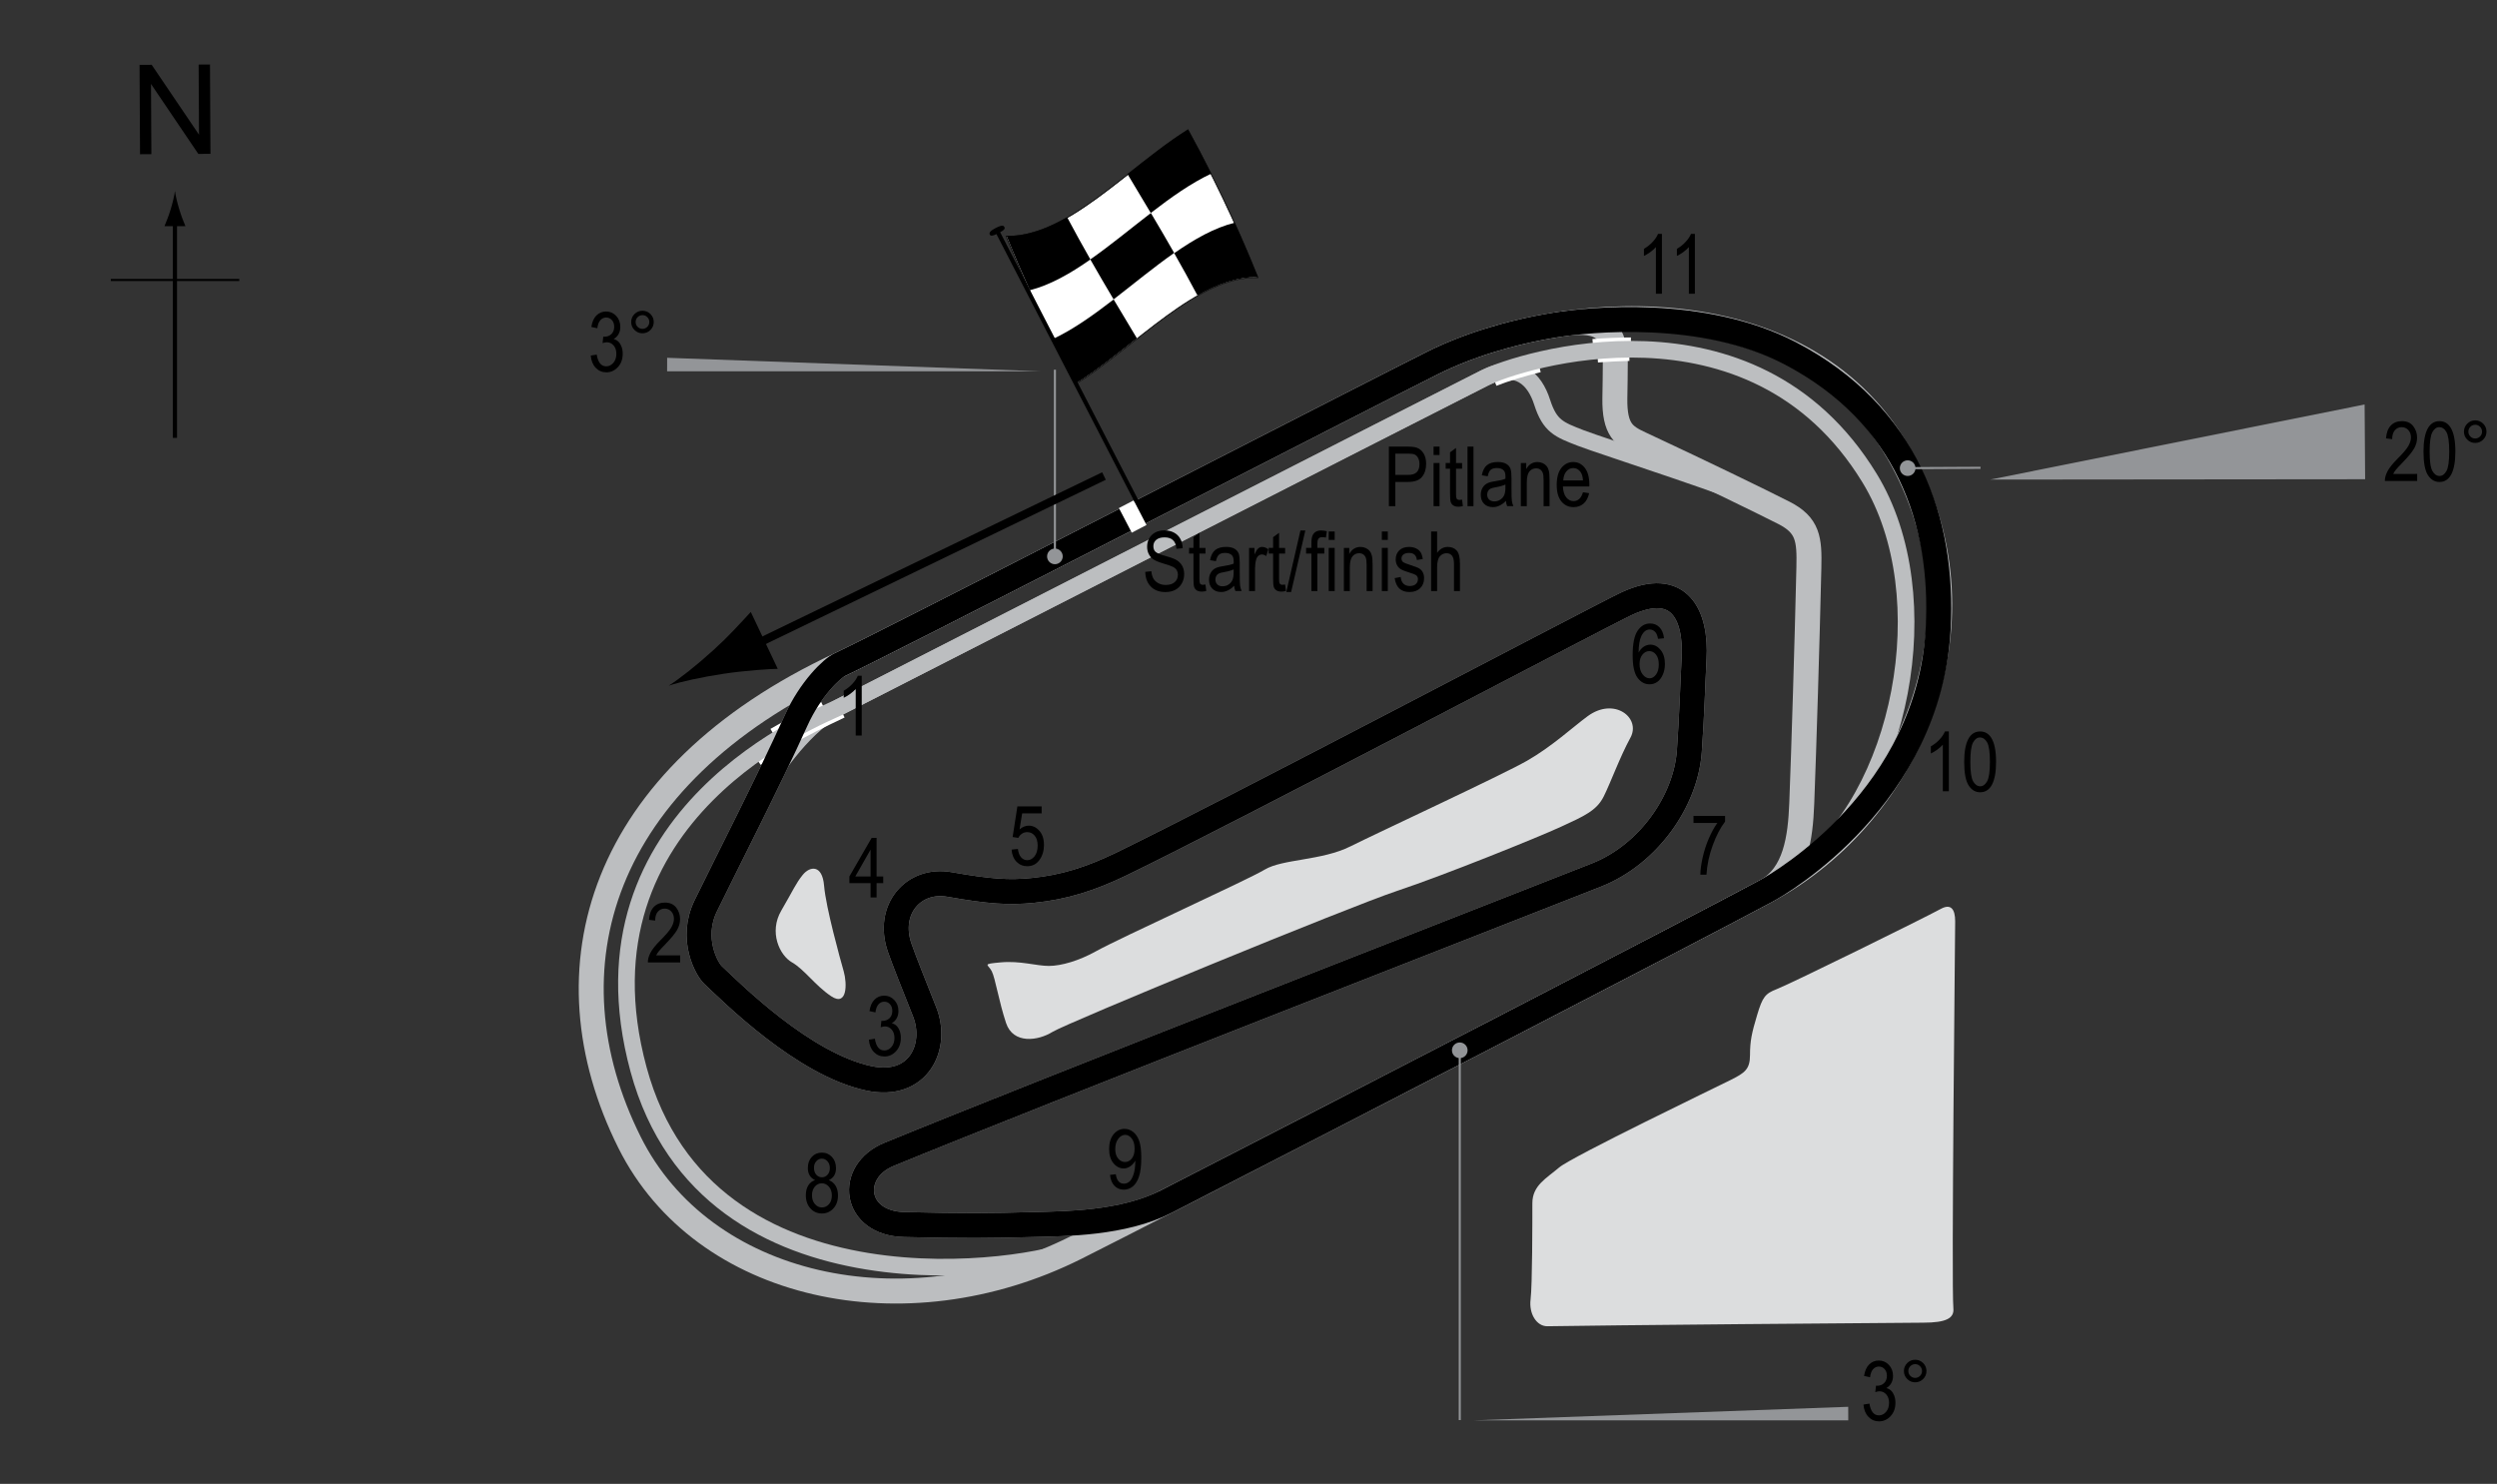<?xml version="1.0" encoding="utf-8"?>
<!-- Generator: Adobe Illustrator 14.0.0, SVG Export Plug-In . SVG Version: 6.00 Build 43363)  -->
<!DOCTYPE svg PUBLIC "-//W3C//DTD SVG 1.1//EN" "http://www.w3.org/Graphics/SVG/1.1/DTD/svg11.dtd">
<svg version="1.1" xmlns="http://www.w3.org/2000/svg" xmlns:xlink="http://www.w3.org/1999/xlink" x="0px" y="0px" width="300px"
	 height="178.305px" viewBox="0 0 300 178.305" enable-background="new 0 0 300 178.305" xml:space="preserve">
<rect x="0" y="0" width="300" height="178.305" fill="#333333" stroke="none"/>
<g id="Water">
	<path fill="#DCDDDE" d="M185.924,159.364c5.359-0.107,42.333-0.428,45.12-0.428c2.786,0,3.751-0.536,3.643-1.715
		c-0.252-2.783,0.215-45.012,0.215-46.513s-0.536-2.144-1.715-1.5c-2.145,1.17-18.07,9.011-19.72,9.646
		c-1.394,0.536-1.715,0.964-2.357,3.108c-0.644,2.144-0.858,3.108-0.858,4.823c0,1.714-0.642,2.144-2.357,3.001
		c-1.714,0.857-19.076,9.217-20.576,10.503c-1.501,1.286-3.215,2.144-3.215,4.287c0,2.144,0,9.86-0.215,11.575
		S184.622,159.391,185.924,159.364z"/>
	<path fill="#DCDDDE" d="M131.588,114.352c3.102-1.723,18.22-8.574,20.363-9.86c2.144-1.286,6.859-1.071,10.288-2.787
		c3.431-1.714,18.22-8.573,21.22-10.288c3.002-1.715,5.561-4.091,7.289-5.358c3.215-2.358,6.43,0.214,5.144,2.572
		c-1.285,2.357-2.357,5.358-3.214,7.073c-0.858,1.715-2.358,2.358-5.146,3.645c-2.786,1.286-13.932,5.787-19.719,7.716
		c-5.788,1.929-39.654,15.862-41.369,16.934c-1.714,1.071-4.715,1.5-5.573-1.072c-0.857-2.573-1.286-5.358-1.714-6.216
		c-0.429-0.857-1.286-0.857,1.071-1.071c2.358-0.214,4.287,0.428,5.788,0.428C127.516,116.067,129.659,115.424,131.588,114.352z"/>
	<path fill="#DCDDDE" d="M99.008,106.421c0.22,2.642,1.929,8.788,2.357,10.289s0.429,4.287-1.5,3.001
		c-1.929-1.287-3.215-3.215-4.715-4.072c-1.5-0.857-2.787-3.645-1.286-6.216c1.5-2.572,1.714-3.215,2.572-4.287
		C97.293,104.064,98.793,103.849,99.008,106.421z"/>
</g>
<g id="RC_Pitlane">
	<path fill="none" stroke="#BCBEC0" stroke-width="2" d="M91.506,95.276c1.715-3.286,5.48-8.332,9.288-10.289
		c6.466-3.322,67.983-34.724,77.593-39.583c3.937-1.989,5.994,0.125,6.894,2.93c0.929,2.894,2.037,3.287,4.609,4.287
		c2.572,1,19.612,6.43,22.773,8.145"/>
</g>
<g id="Road_Course">
	<path fill="none" stroke="#BCBEC0" stroke-width="3" d="M195.392,72.556c-2.874,1.341-48.299,25.292-60.731,31.293
		c-3.625,1.75-6.828,2.77-10.575,3.145c-2.857,0.286-5.144,0.143-10.002-0.715c-4.335-0.765-7.574,3.001-6.001,7.573
		c0.482,1.404,1.857,4.859,3,7.717c1.663,4.156-0.714,9.288-6.716,8.002c-7.831-1.678-16.387-10.237-18.719-12.432
		c-0.692-0.651-2.802-4.296-0.857-8.288c2.715-5.573,7.43-14.718,10.86-22.292c1.712-3.782,4.298-6.255,5.287-6.716
		c0.717-0.334,2.147-1.041,4.126-2.033c14.584-7.313,58.958-30.152,67.037-34.191c4.021-2.012,9.173-3.664,14.777-4.569
		c3.93-0.635,7.192-0.736,7.192,4.408c0,1.715-0.032,2.787-0.054,4.394c-0.054,3.805,1.096,4.554,3.054,5.466
		c7.02,3.269,14.416,6.859,17.255,8.306c2.908,1.482,3.082,3.163,3.001,6.591c-0.214,9.11-0.589,21.488-0.857,28.348
		c-0.158,4.048-0.724,8.59-4.287,10.502c-9.402,5.045-51.15,26.606-72.044,37.312c-5.202,2.666-12.194,2.664-16.051,2.77
		c-5.144,0.144-8.289,0.167-15.432,0c-6.145-0.142-6.816-6.393-1.858-8.43c18.434-7.574,74.163-29.293,85.023-33.581
		c6.196-2.446,10.717-8.859,11.146-14.861c0.317-4.439,0.414-8.292,0.571-11.146C203.822,73.985,201.823,69.554,195.392,72.556z"/>
</g>
<g id="Oval_Pitlane">
	<path fill="none" stroke="#FFFFFF" d="M92.819,88.015c1.554-0.911,4.314-2.385,6.055-3.215"/>
	<path fill="none" stroke="#FFFFFF" d="M91.104,91.498c2.625-1.876,4.93-3.269,10.154-5.734"/>
	<path fill="none" stroke="#FFFFFF" d="M179.601,45.896c1.232-0.509,3.51-1.206,5.386-1.662"/>
	<path fill="none" stroke="#FFFFFF" d="M191.363,41.235c1.286-0.108,3.511-0.188,4.582-0.188"/>
	<path fill="none" stroke="#FFFFFF" d="M191.954,43.056c1.606-0.107,2.437-0.161,3.804-0.188"/>
	<path fill="none" stroke="#BCBEC0" stroke-width="2" d="M129.016,150.041c-4.77,2.304-44.048,8.896-52.3-21.542
		c-8.382-30.917,22.174-42.533,24.078-43.511c6.466-3.322,67.983-34.724,77.593-39.583c3.937-1.989,32.079-11.11,46.227,12.039
		c8.712,14.257,3.751,38.583-8.574,47.156"/>
</g>
<g id="Oval">
	<path fill="none" stroke="#BCBEC0" stroke-width="3" d="M100.937,79.843c6-2.799,61.987-31.637,71.163-36.224
		c14.574-7.288,43.993-9.861,55.942,10.717c11.576,19.934,1.715,43.297-15.861,52.729c-11.743,6.302-73.948,38.368-82.951,42.869
		c-20.577,10.289-44.798,4.93-53.586-12.646C65.21,116.418,72,93.347,100.937,79.843z"/>
</g>
<g id="Modified_Road_Course">
	<path fill="none" stroke="#000000" stroke-width="3" d="M195.392,72.556c-2.874,1.341-48.299,25.292-60.731,31.293
		c-3.625,1.75-6.828,2.77-10.575,3.145c-2.857,0.286-5.144,0.143-10.002-0.715c-4.335-0.765-7.574,3.001-6.001,7.573
		c0.482,1.404,1.857,4.859,3,7.717c1.663,4.156-0.714,9.288-6.716,8.002c-7.831-1.678-16.387-10.237-18.719-12.432
		c-0.692-0.651-2.802-4.296-0.857-8.288c2.715-5.573,7.43-14.718,10.86-22.292c1.712-3.782,4.298-6.255,5.287-6.716
		c0.717-0.334,2.147-1.041,4.126-2.033c14.584-7.313,58.958-30.152,67.037-34.191c4.021-2.012,9.173-3.664,14.777-4.569
		c3.93-0.635,17.728-2.088,28.232,3.414c14,7.333,18.446,20.179,17.75,33.083c-1.083,20.083-18.721,30.467-20.679,31.518
		c-9.402,5.045-51.15,26.606-72.044,37.312c-5.202,2.666-12.194,2.664-16.051,2.77c-5.144,0.144-8.289,0.167-15.432,0
		c-6.145-0.142-6.816-6.393-1.858-8.43c18.434-7.574,74.163-29.293,85.023-33.581c6.196-2.446,10.717-8.859,11.146-14.861
		c0.317-4.439,0.414-8.292,0.571-11.146C203.822,73.985,201.823,69.554,195.392,72.556z"/>
</g>
<g id="Startline">
	<line fill="none" stroke="#FFFFFF" stroke-width="2" x1="135.318" y1="60.588" x2="136.86" y2="63.546"/>
</g>
<g id="Current_Banking">
	<g>
		<g>
			<line fill="none" stroke="#939598" stroke-width="0.25" x1="175.382" y1="170.638" x2="175.382" y2="126.205"/>
			<circle fill="#939598" cx="175.383" cy="126.205" r="0.94"/>
		</g>
	</g>
	<polygon fill="#939598" points="177.057,170.671 222.057,170.671 222.052,169.044 	"/>
	<g>
		<path d="M223.884,168.777l0.718-0.117c0.15,0.94,0.53,1.411,1.14,1.411c0.33,0,0.615-0.14,0.856-0.418
			c0.241-0.279,0.362-0.641,0.362-1.084c0-0.417-0.11-0.753-0.332-1.007c-0.222-0.255-0.493-0.382-0.815-0.382
			c-0.137,0-0.306,0.032-0.508,0.098l0.083-0.771l0.112,0.01c0.356,0,0.646-0.108,0.868-0.326c0.222-0.218,0.333-0.509,0.333-0.872
			c0-0.335-0.093-0.604-0.279-0.807c-0.186-0.203-0.412-0.305-0.68-0.305c-0.277,0-0.512,0.106-0.703,0.32
			c-0.19,0.213-0.313,0.536-0.364,0.969l-0.718-0.156c0.091-0.612,0.296-1.074,0.615-1.387s0.705-0.469,1.157-0.469
			c0.476,0,0.879,0.176,1.211,0.527c0.332,0.351,0.498,0.793,0.498,1.327c0,0.325-0.07,0.613-0.211,0.863
			c-0.141,0.251-0.338,0.447-0.59,0.591c0.233,0.064,0.426,0.172,0.578,0.322c0.152,0.149,0.275,0.35,0.37,0.6
			c0.094,0.251,0.141,0.53,0.141,0.84c0,0.656-0.193,1.194-0.581,1.612s-0.852,0.627-1.392,0.627c-0.501,0-0.926-0.183-1.274-0.547
			S223.933,169.392,223.884,168.777z"/>
		<path d="M228.743,164.744c0-0.374,0.133-0.693,0.398-0.957c0.265-0.264,0.583-0.396,0.954-0.396c0.378,0,0.698,0.132,0.962,0.396
			s0.396,0.583,0.396,0.957s-0.133,0.694-0.397,0.959c-0.266,0.266-0.586,0.398-0.96,0.398c-0.371,0-0.689-0.132-0.954-0.396
			C228.875,165.442,228.743,165.122,228.743,164.744z M229.275,164.744c0,0.228,0.081,0.422,0.241,0.584
			c0.162,0.16,0.356,0.241,0.584,0.241c0.225,0,0.418-0.081,0.578-0.241c0.162-0.162,0.242-0.356,0.242-0.584
			s-0.08-0.422-0.242-0.584c-0.16-0.16-0.354-0.241-0.578-0.241c-0.228,0-0.422,0.081-0.584,0.241
			C229.356,164.322,229.275,164.516,229.275,164.744z"/>
	</g>
	<g>
		<g>
			<line fill="none" stroke="#939598" stroke-width="0.25" x1="237.948" y1="56.211" x2="229.194" y2="56.254"/>
			<circle fill="#939598" cx="229.194" cy="56.254" r="0.94"/>
		</g>
	</g>
	<polygon fill="#939598" points="239.116,57.628 284.157,57.586 284.094,48.604 	"/>
	<g>
		<path d="M290.409,56.949v0.845h-3.883c-0.01-0.342,0.094-0.725,0.311-1.148c0.217-0.423,0.613-0.923,1.189-1.5
			c0.674-0.671,1.115-1.189,1.322-1.556c0.209-0.367,0.313-0.708,0.313-1.024c0-0.365-0.105-0.662-0.32-0.892
			c-0.213-0.229-0.475-0.345-0.787-0.345c-0.336,0-0.611,0.124-0.826,0.372c-0.215,0.249-0.322,0.604-0.322,1.068l-0.742-0.093
			c0.053-0.687,0.246-1.203,0.584-1.551c0.336-0.346,0.781-0.52,1.33-0.52c0.6,0,1.053,0.202,1.359,0.605
			c0.309,0.403,0.463,0.861,0.463,1.376c0,0.455-0.121,0.893-0.361,1.311c-0.242,0.418-0.699,0.976-1.373,1.673
			c-0.43,0.439-0.707,0.739-0.832,0.899c-0.125,0.159-0.227,0.319-0.305,0.479H290.409z"/>
		<path d="M291.17,54.263c0-1.201,0.162-2.111,0.484-2.729c0.324-0.618,0.803-0.928,1.434-0.928c0.561,0,1.002,0.251,1.324,0.752
			c0.391,0.605,0.586,1.574,0.586,2.905c0,1.194-0.162,2.103-0.484,2.722c-0.322,0.621-0.801,0.931-1.436,0.931
			c-0.559,0-1.018-0.273-1.375-0.82C291.348,56.548,291.17,55.604,291.17,54.263z M291.907,54.26c0,1.164,0.111,1.943,0.336,2.339
			c0.223,0.396,0.51,0.594,0.857,0.594c0.33,0,0.605-0.2,0.828-0.601c0.221-0.401,0.332-1.178,0.332-2.332
			c0-1.166-0.111-1.946-0.334-2.34c-0.225-0.395-0.514-0.592-0.869-0.592c-0.326,0-0.6,0.2-0.82,0.602
			C292.018,52.331,291.907,53.108,291.907,54.26z"/>
		<path d="M296.028,51.866c0-0.374,0.133-0.693,0.398-0.957s0.584-0.396,0.955-0.396c0.377,0,0.697,0.132,0.961,0.396
			s0.396,0.583,0.396,0.957s-0.133,0.694-0.398,0.959c-0.266,0.266-0.586,0.398-0.959,0.398c-0.371,0-0.689-0.132-0.955-0.396
			S296.028,52.244,296.028,51.866z M296.561,51.866c0,0.228,0.08,0.422,0.24,0.584c0.162,0.16,0.357,0.241,0.584,0.241
			c0.225,0,0.418-0.081,0.578-0.241c0.162-0.162,0.242-0.356,0.242-0.584s-0.08-0.422-0.242-0.584
			c-0.16-0.16-0.354-0.241-0.578-0.241c-0.227,0-0.422,0.081-0.584,0.241C296.641,51.444,296.561,51.638,296.561,51.866z"/>
	</g>
	<g>
		<g>
			<line fill="none" stroke="#939598" stroke-width="0.25" x1="126.741" y1="44.424" x2="126.741" y2="66.857"/>
			<circle fill="#939598" cx="126.741" cy="66.857" r="0.94"/>
		</g>
	</g>
	<polygon fill="#939598" points="125.149,44.62 80.149,44.62 80.154,42.993 	"/>
	<g>
		<path d="M70.976,42.725l0.718-0.117c0.15,0.94,0.53,1.411,1.14,1.411c0.33,0,0.615-0.14,0.856-0.418
			c0.241-0.279,0.362-0.641,0.362-1.084c0-0.417-0.11-0.753-0.332-1.007c-0.222-0.255-0.493-0.382-0.815-0.382
			c-0.137,0-0.306,0.032-0.508,0.098l0.083-0.771l0.112,0.01c0.356,0,0.646-0.108,0.868-0.326c0.222-0.218,0.333-0.509,0.333-0.872
			c0-0.335-0.093-0.604-0.279-0.807c-0.186-0.203-0.412-0.305-0.68-0.305c-0.277,0-0.512,0.106-0.703,0.32
			c-0.19,0.213-0.313,0.536-0.364,0.969l-0.718-0.156c0.091-0.612,0.296-1.074,0.615-1.387s0.705-0.469,1.157-0.469
			c0.476,0,0.879,0.176,1.211,0.527c0.332,0.351,0.498,0.793,0.498,1.327c0,0.325-0.07,0.613-0.211,0.863
			c-0.141,0.251-0.338,0.447-0.59,0.591c0.233,0.064,0.426,0.172,0.578,0.322c0.152,0.149,0.275,0.35,0.37,0.6
			c0.094,0.251,0.141,0.53,0.141,0.84c0,0.656-0.193,1.194-0.581,1.612s-0.852,0.627-1.392,0.627c-0.501,0-0.926-0.183-1.274-0.547
			S71.025,43.34,70.976,42.725z"/>
		<path d="M75.834,38.692c0-0.374,0.133-0.693,0.398-0.957c0.265-0.264,0.583-0.396,0.954-0.396c0.378,0,0.698,0.132,0.962,0.396
			s0.396,0.583,0.396,0.957s-0.133,0.694-0.397,0.959c-0.266,0.266-0.586,0.398-0.96,0.398c-0.371,0-0.689-0.132-0.954-0.396
			C75.967,39.39,75.834,39.07,75.834,38.692z M76.367,38.692c0,0.228,0.081,0.422,0.241,0.584c0.162,0.16,0.356,0.241,0.584,0.241
			c0.225,0,0.418-0.081,0.578-0.241c0.162-0.162,0.242-0.356,0.242-0.584s-0.08-0.422-0.242-0.584
			c-0.16-0.16-0.354-0.241-0.578-0.241c-0.228,0-0.422,0.081-0.584,0.241C76.448,38.27,76.367,38.464,76.367,38.692z"/>
	</g>
</g>
<g id="Flag_x2C__North">
	<g>
		<g>
			<path fill="#FFFFFF" stroke="#000000" stroke-width="0.1" d="M151.116,33.346c-7.277-0.177-14.555,8.2-21.832,12.773
				c-2.797-5.11-5.595-10.783-8.393-17.719c7.277,0.178,14.555-8.199,21.833-12.772C145.521,20.738,148.319,26.41,151.116,33.346z"
				/>
			<path d="M131.006,31.178c-2.426,1.699-4.852,3.083-7.277,3.695c-0.933-2.054-1.865-4.222-2.798-6.53
				c2.426,0.049,4.852-0.851,7.278-2.24C129.142,27.859,130.074,29.542,131.006,31.178z"/>
			<path d="M136.595,40.654c-2.426,1.912-4.853,3.861-7.279,5.389c-0.933-1.702-1.865-3.466-2.797-5.318
				c2.426-1.137,4.853-2.87,7.279-4.742C134.73,37.552,135.663,39.1,136.595,40.654z"/>
			<path d="M141.071,30.394c-2.426,1.693-4.853,3.705-7.279,5.578c-0.933-1.57-1.865-3.161-2.797-4.798
				c2.426-1.698,4.851-3.71,7.277-5.58C139.204,27.164,140.138,28.755,141.071,30.394z"/>
			<path d="M151.151,33.311c-2.426-0.068-4.853,0.816-7.279,2.196c-0.932-1.759-1.865-3.445-2.797-5.083
				c2.426-1.693,4.853-3.067,7.279-3.664C149.287,28.819,150.219,30.995,151.151,33.311z"/>
			<path d="M145.536,20.861c-2.426,1.13-4.852,2.859-7.278,4.73c-0.932-1.571-1.864-3.121-2.795-4.676
				c2.426-1.912,4.852-3.857,7.278-5.379C143.672,17.24,144.604,19.006,145.536,20.861z"/>
		</g>
	</g>
	<line fill="#FFFFFF" stroke="#000000" stroke-width="0.5" x1="119.679" y1="27.512" x2="136.529" y2="60.188"/>
	<path d="M120.669,27.282c0.089,0.173,0.08,0.328-0.704,0.732c-0.783,0.402-0.956,0.344-1.047,0.171
		c-0.086-0.174-0.058-0.394,0.726-0.796C120.426,26.986,120.58,27.109,120.669,27.282z"/>
	<g>
		<line fill="none" stroke="#000000" x1="132.636" y1="57.2" x2="89.525" y2="78.031"/>
		<path d="M85.667,78.159c1.917-1.738,3.08-3.052,4.536-4.625l3.239,6.836c-0.787,0.001-3.893,0.198-6.452,0.583
			c-2.743,0.413-5.154,0.947-6.646,1.438C81.669,81.545,83.611,80.019,85.667,78.159z"/>
	</g>
	<g>
		<g>
			<g>
				<line fill="none" stroke="#000000" stroke-width="0.5" x1="21.018" y1="52.616" x2="21.018" y2="26.333"/>
				<path d="M20.506,25.152c-0.25,0.827-0.479,1.364-0.746,2.027h2.522c-0.113-0.237-0.496-1.2-0.746-2.027
					c-0.268-0.885-0.45-1.687-0.516-2.207C20.956,23.466,20.773,24.268,20.506,25.152z"/>
			</g>
		</g>
	</g>
	<line fill="none" stroke="#000000" stroke-width="0.25" x1="13.313" y1="33.642" x2="28.749" y2="33.642"/>
	<g>
		<path d="M16.824,18.533L16.767,7.795l1.458-0.008l5.685,8.4l-0.045-8.43l1.362-0.007l0.057,10.737l-1.458,0.008l-5.685-8.407
			l0.045,8.438L16.824,18.533z"/>
	</g>
</g>
<g id="RC_Labels">
	<g>
		<path d="M166.865,60.822v-7.158h2.212c0.521,0,0.905,0.045,1.152,0.137c0.339,0.124,0.608,0.353,0.811,0.688
			s0.303,0.747,0.303,1.235c0,0.645-0.164,1.17-0.493,1.577s-0.896,0.61-1.704,0.61h-1.504v2.91H166.865z M167.641,57.067h1.519
			c0.479,0,0.828-0.108,1.05-0.325s0.332-0.543,0.332-0.979c0-0.283-0.055-0.526-0.163-0.728c-0.109-0.202-0.241-0.34-0.396-0.415
			c-0.154-0.075-0.434-0.112-0.837-0.112h-1.504V57.067z"/>
		<path d="M172.236,54.674v-1.011h0.718v1.011H172.236z M172.236,60.822v-5.186h0.718v5.186H172.236z"/>
		<path d="M175.659,60.036l0.098,0.776c-0.198,0.052-0.378,0.078-0.537,0.078c-0.251,0-0.452-0.05-0.605-0.149
			s-0.258-0.235-0.315-0.408c-0.057-0.172-0.085-0.516-0.085-1.03V56.32h-0.527v-0.684h0.527v-1.284l0.718-0.527v1.812h0.728v0.684
			h-0.728v3.032c0,0.28,0.021,0.46,0.063,0.542c0.062,0.117,0.178,0.176,0.347,0.176C175.422,60.07,175.529,60.059,175.659,60.036z"
			/>
		<path d="M176.313,60.822v-7.158h0.718v7.158H176.313z"/>
		<path d="M180.927,60.182c-0.241,0.25-0.491,0.439-0.752,0.566s-0.53,0.19-0.811,0.19c-0.442,0-0.796-0.133-1.06-0.4
			s-0.396-0.626-0.396-1.079c0-0.299,0.062-0.565,0.186-0.796s0.293-0.412,0.508-0.542s0.54-0.226,0.977-0.288
			c0.586-0.086,1.016-0.188,1.289-0.308l0.005-0.225c0-0.355-0.063-0.604-0.19-0.747c-0.179-0.208-0.454-0.313-0.825-0.313
			c-0.335,0-0.586,0.069-0.752,0.208s-0.288,0.4-0.366,0.783l-0.708-0.117c0.101-0.557,0.306-0.962,0.612-1.216
			c0.309-0.254,0.748-0.381,1.321-0.381c0.446,0,0.796,0.084,1.05,0.251s0.414,0.375,0.48,0.623
			c0.067,0.248,0.101,0.609,0.101,1.084v1.172c0,0.82,0.016,1.337,0.046,1.55c0.031,0.213,0.093,0.421,0.184,0.623h-0.752
			C180.999,60.643,180.95,60.43,180.927,60.182z M180.869,58.219c-0.264,0.13-0.656,0.241-1.177,0.332
			c-0.303,0.052-0.515,0.111-0.635,0.178s-0.214,0.161-0.28,0.283c-0.067,0.122-0.101,0.263-0.101,0.422
			c0,0.248,0.076,0.445,0.229,0.593s0.364,0.222,0.635,0.222c0.257,0,0.49-0.067,0.701-0.2c0.209-0.133,0.366-0.312,0.471-0.535
			s0.156-0.548,0.156-0.974V58.219z"/>
		<path d="M182.719,60.822v-5.186h0.649v0.732c0.156-0.285,0.347-0.498,0.572-0.638c0.227-0.141,0.485-0.211,0.778-0.211
			c0.227,0,0.438,0.045,0.631,0.134s0.35,0.207,0.468,0.352c0.119,0.145,0.207,0.333,0.266,0.564s0.088,0.586,0.088,1.064v3.188
			h-0.718v-3.158c0-0.381-0.032-0.66-0.098-0.836c-0.065-0.176-0.167-0.312-0.306-0.408c-0.138-0.096-0.298-0.144-0.48-0.144
			c-0.345,0-0.62,0.129-0.825,0.386s-0.308,0.699-0.308,1.325v2.835H182.719z"/>
		<path d="M190.185,59.152l0.742,0.112c-0.124,0.553-0.348,0.971-0.672,1.252c-0.323,0.282-0.725,0.422-1.203,0.422
			c-0.603,0-1.09-0.229-1.463-0.686c-0.372-0.458-0.559-1.117-0.559-1.98c0-0.895,0.188-1.578,0.564-2.048
			c0.375-0.47,0.852-0.706,1.428-0.706c0.55,0,1.009,0.231,1.377,0.693s0.552,1.131,0.552,2.007l-0.005,0.234h-3.174
			c0.029,0.583,0.164,1.022,0.405,1.318s0.534,0.444,0.879,0.444C189.597,60.216,189.973,59.861,190.185,59.152z M187.817,57.731
			h2.373c-0.032-0.449-0.129-0.785-0.288-1.006c-0.231-0.322-0.525-0.483-0.884-0.483c-0.322,0-0.598,0.134-0.825,0.403
			S187.839,57.275,187.817,57.731z"/>
	</g>
	<g>
		<path d="M137.597,68.717l0.732-0.078c0.039,0.394,0.128,0.701,0.266,0.92s0.336,0.396,0.593,0.53s0.547,0.2,0.869,0.2
			c0.462,0,0.821-0.113,1.077-0.338c0.255-0.226,0.383-0.519,0.383-0.88c0-0.211-0.046-0.396-0.139-0.553
			c-0.093-0.158-0.233-0.287-0.42-0.388c-0.187-0.101-0.592-0.243-1.213-0.427c-0.553-0.165-0.947-0.33-1.182-0.496
			s-0.417-0.377-0.547-0.632s-0.195-0.544-0.195-0.867c0-0.58,0.187-1.053,0.562-1.421s0.879-0.552,1.514-0.552
			c0.436,0,0.818,0.086,1.145,0.259s0.581,0.42,0.762,0.742s0.277,0.702,0.291,1.138l-0.747,0.068
			c-0.039-0.465-0.178-0.811-0.417-1.035s-0.575-0.337-1.008-0.337c-0.439,0-0.775,0.099-1.006,0.295s-0.347,0.452-0.347,0.764
			c0,0.29,0.084,0.514,0.254,0.674c0.169,0.159,0.55,0.321,1.142,0.484c0.579,0.16,0.986,0.299,1.22,0.417
			c0.358,0.183,0.628,0.423,0.811,0.721c0.183,0.298,0.274,0.653,0.274,1.066c0,0.41-0.096,0.783-0.288,1.119
			c-0.192,0.337-0.453,0.593-0.784,0.769c-0.331,0.175-0.729,0.263-1.194,0.263c-0.726,0-1.305-0.218-1.736-0.654
			S137.613,69.463,137.597,68.717z"/>
		<path d="M144.829,70.236l0.098,0.776c-0.199,0.052-0.377,0.078-0.537,0.078c-0.25,0-0.453-0.05-0.605-0.149
			s-0.258-0.235-0.315-0.408s-0.085-0.516-0.085-1.03V66.52h-0.527v-0.684h0.527v-1.284l0.718-0.527v1.812h0.728v0.684h-0.728v3.032
			c0,0.28,0.021,0.46,0.063,0.542c0.062,0.117,0.177,0.176,0.347,0.176C144.593,70.27,144.698,70.259,144.829,70.236z"/>
		<path d="M148.276,70.382c-0.241,0.25-0.492,0.439-0.752,0.566s-0.531,0.19-0.811,0.19c-0.443,0-0.796-0.133-1.06-0.4
			s-0.396-0.626-0.396-1.079c0-0.299,0.062-0.565,0.186-0.796s0.293-0.412,0.508-0.542s0.541-0.226,0.977-0.288
			c0.586-0.086,1.016-0.188,1.289-0.308l0.005-0.225c0-0.355-0.063-0.604-0.19-0.747c-0.179-0.208-0.454-0.313-0.825-0.313
			c-0.335,0-0.586,0.069-0.752,0.208s-0.288,0.4-0.366,0.783l-0.708-0.117c0.101-0.557,0.305-0.962,0.613-1.216
			s0.748-0.381,1.321-0.381c0.446,0,0.796,0.084,1.05,0.251s0.414,0.375,0.481,0.623s0.1,0.609,0.1,1.084v1.172
			c0,0.82,0.016,1.337,0.046,1.55c0.031,0.213,0.092,0.421,0.184,0.623h-0.752C148.348,70.843,148.299,70.63,148.276,70.382z
			 M148.217,68.419c-0.264,0.13-0.656,0.241-1.177,0.332c-0.303,0.052-0.514,0.111-0.635,0.178s-0.214,0.161-0.281,0.283
			s-0.1,0.263-0.1,0.422c0,0.248,0.077,0.445,0.229,0.593s0.365,0.222,0.635,0.222c0.257,0,0.491-0.067,0.701-0.2
			s0.367-0.312,0.471-0.535s0.156-0.548,0.156-0.974V68.419z"/>
		<path d="M150.068,71.022v-5.186h0.649v0.786c0.166-0.365,0.318-0.606,0.457-0.725c0.138-0.119,0.293-0.178,0.466-0.178
			c0.241,0,0.487,0.094,0.737,0.283l-0.244,0.815c-0.18-0.127-0.354-0.19-0.522-0.19c-0.153,0-0.293,0.054-0.42,0.161
			s-0.216,0.257-0.269,0.449c-0.092,0.335-0.137,0.692-0.137,1.069v2.715H150.068z"/>
		<path d="M154.399,70.236l0.098,0.776c-0.199,0.052-0.377,0.078-0.537,0.078c-0.25,0-0.453-0.05-0.605-0.149
			s-0.258-0.235-0.314-0.408c-0.058-0.172-0.086-0.516-0.086-1.03V66.52h-0.527v-0.684h0.527v-1.284l0.718-0.527v1.812h0.728v0.684
			h-0.728v3.032c0,0.28,0.021,0.46,0.063,0.542c0.063,0.117,0.178,0.176,0.347,0.176C154.163,70.27,154.268,70.259,154.399,70.236z"
			/>
		<path d="M154.542,71.139l1.699-7.397h0.588l-1.707,7.397H154.542z"/>
		<path d="M157.557,71.022V66.52h-0.639v-0.684h0.639v-0.552c0-0.407,0.043-0.712,0.127-0.916c0.086-0.204,0.215-0.359,0.391-0.466
			c0.174-0.107,0.393-0.161,0.658-0.161c0.205,0,0.43,0.031,0.676,0.093l-0.107,0.762c-0.15-0.033-0.291-0.049-0.426-0.049
			c-0.215,0-0.367,0.056-0.461,0.168c-0.092,0.112-0.139,0.326-0.139,0.642v0.479h0.83v0.684h-0.83v4.502H157.557z"/>
		<path d="M159.637,64.875v-1.011h0.719v1.011H159.637z M159.637,71.022v-5.186h0.719v5.186H159.637z"/>
		<path d="M161.459,71.022v-5.186h0.648v0.732c0.156-0.285,0.348-0.498,0.572-0.638c0.227-0.141,0.486-0.211,0.779-0.211
			c0.227,0,0.438,0.045,0.631,0.134s0.35,0.207,0.467,0.352c0.119,0.145,0.207,0.333,0.266,0.564s0.088,0.586,0.088,1.064v3.188
			h-0.717v-3.158c0-0.381-0.033-0.66-0.098-0.836c-0.066-0.176-0.168-0.312-0.305-0.408c-0.139-0.096-0.299-0.144-0.482-0.144
			c-0.344,0-0.619,0.129-0.824,0.386s-0.309,0.699-0.309,1.325v2.835H161.459z"/>
		<path d="M166.02,64.875v-1.011h0.717v1.011H166.02z M166.02,71.022v-5.186h0.717v5.186H166.02z"/>
		<path d="M167.563,69.469l0.717-0.137c0.043,0.366,0.158,0.639,0.346,0.816c0.189,0.179,0.439,0.268,0.75,0.268
			c0.313,0,0.555-0.077,0.725-0.232s0.256-0.351,0.256-0.588c0-0.205-0.074-0.365-0.221-0.479c-0.1-0.078-0.344-0.176-0.732-0.293
			c-0.559-0.172-0.934-0.319-1.123-0.439c-0.188-0.121-0.334-0.282-0.439-0.483c-0.104-0.202-0.156-0.431-0.156-0.688
			c0-0.443,0.143-0.802,0.426-1.079s0.676-0.415,1.176-0.415c0.316,0,0.594,0.057,0.834,0.171c0.238,0.114,0.422,0.267,0.549,0.459
			s0.215,0.467,0.264,0.825l-0.703,0.117c-0.066-0.566-0.373-0.85-0.924-0.85c-0.313,0-0.545,0.063-0.697,0.187
			c-0.154,0.125-0.23,0.285-0.23,0.479c0,0.191,0.074,0.342,0.221,0.453c0.088,0.064,0.35,0.168,0.783,0.311
			c0.596,0.189,0.982,0.34,1.156,0.453c0.176,0.112,0.313,0.266,0.41,0.46c0.096,0.194,0.145,0.425,0.145,0.692
			c0,0.496-0.156,0.897-0.471,1.203c-0.314,0.307-0.742,0.46-1.287,0.46C168.317,71.139,167.725,70.583,167.563,69.469z"/>
		<path d="M171.942,71.022v-7.158h0.719v2.568c0.168-0.238,0.359-0.416,0.574-0.535c0.213-0.119,0.447-0.178,0.705-0.178
			c0.451,0,0.809,0.144,1.072,0.432c0.262,0.288,0.393,0.816,0.393,1.584v3.286h-0.719v-3.286c0-0.449-0.08-0.771-0.238-0.967
			c-0.16-0.195-0.379-0.293-0.66-0.293c-0.313,0-0.578,0.125-0.797,0.376c-0.221,0.25-0.33,0.695-0.33,1.333v2.837H171.942z"/>
	</g>
	<g>
		<path d="M103.532,88.387h-0.723v-5.601c-0.166,0.195-0.389,0.395-0.669,0.598s-0.537,0.357-0.771,0.461v-0.85
			c0.397-0.228,0.748-0.506,1.052-0.835s0.519-0.649,0.642-0.962h0.469V88.387z"/>
	</g>
	<g>
		<path d="M81.717,114.8v0.845h-3.882c-0.01-0.342,0.094-0.725,0.31-1.148c0.216-0.424,0.613-0.924,1.189-1.5
			c0.674-0.671,1.115-1.19,1.323-1.557s0.313-0.708,0.313-1.024c0-0.365-0.106-0.662-0.32-0.892
			c-0.213-0.23-0.476-0.345-0.789-0.345c-0.335,0-0.61,0.124-0.825,0.373c-0.215,0.248-0.322,0.604-0.322,1.068l-0.742-0.093
			c0.052-0.687,0.247-1.204,0.583-1.55s0.78-0.52,1.331-0.52c0.599,0,1.052,0.202,1.36,0.605c0.308,0.404,0.461,0.862,0.461,1.376
			c0,0.456-0.121,0.892-0.361,1.31c-0.241,0.418-0.698,0.976-1.372,1.673c-0.43,0.44-0.707,0.74-0.833,0.899
			s-0.227,0.319-0.305,0.479H81.717z"/>
	</g>
	<g>
		<path d="M104.389,124.932l0.718-0.117c0.15,0.941,0.53,1.411,1.14,1.411c0.33,0,0.615-0.139,0.856-0.418
			c0.242-0.279,0.362-0.64,0.362-1.083c0-0.417-0.111-0.753-0.332-1.008s-0.493-0.381-0.815-0.381c-0.137,0-0.306,0.033-0.508,0.098
			l0.083-0.771l0.113,0.01c0.356,0,0.645-0.109,0.868-0.327c0.222-0.217,0.333-0.508,0.333-0.872c0-0.334-0.093-0.603-0.279-0.806
			s-0.413-0.305-0.681-0.305c-0.277,0-0.511,0.106-0.702,0.32s-0.313,0.536-0.365,0.969l-0.718-0.156
			c0.091-0.612,0.296-1.074,0.615-1.387s0.705-0.469,1.157-0.469c0.475,0,0.879,0.176,1.211,0.527
			c0.332,0.352,0.498,0.794,0.498,1.327c0,0.326-0.07,0.613-0.211,0.864c-0.141,0.25-0.338,0.447-0.59,0.59
			c0.233,0.065,0.426,0.173,0.578,0.322c0.152,0.15,0.276,0.35,0.37,0.6c0.094,0.25,0.141,0.53,0.141,0.839
			c0,0.657-0.194,1.195-0.581,1.613s-0.851,0.627-1.392,0.627c-0.501,0-0.926-0.182-1.274-0.547S104.438,125.547,104.389,124.932z"
			/>
	</g>
	<g>
		<path d="M104.594,107.838v-1.714h-2.544v-0.806l2.675-4.639h0.591v4.639h0.796v0.806h-0.796v1.714H104.594z M104.594,105.318
			v-3.228l-1.834,3.228H104.594z"/>
	</g>
	<g>
		<path d="M199.67,35.292h-0.723v-5.601c-0.166,0.195-0.389,0.395-0.669,0.598s-0.537,0.357-0.771,0.461v-0.85
			c0.397-0.228,0.748-0.506,1.053-0.835c0.304-0.329,0.518-0.649,0.642-0.962h0.469V35.292z"/>
		<path d="M203.63,35.292h-0.723v-5.601c-0.166,0.195-0.389,0.395-0.669,0.598s-0.537,0.357-0.771,0.461v-0.85
			c0.397-0.228,0.748-0.506,1.052-0.835c0.305-0.329,0.519-0.649,0.643-0.962h0.469V35.292z"/>
	</g>
	<g>
		<path d="M234.141,95.08h-0.723v-5.601c-0.166,0.195-0.389,0.395-0.669,0.598s-0.537,0.357-0.771,0.461v-0.85
			c0.397-0.228,0.748-0.506,1.053-0.835c0.304-0.329,0.518-0.649,0.642-0.962h0.469V95.08z"/>
		<path d="M235.987,91.549c0-1.201,0.162-2.111,0.485-2.729c0.324-0.619,0.802-0.928,1.434-0.928c0.56,0,1.001,0.25,1.323,0.752
			c0.391,0.605,0.586,1.574,0.586,2.905c0,1.195-0.161,2.102-0.483,2.722s-0.801,0.93-1.436,0.93c-0.56,0-1.018-0.273-1.375-0.82
			C236.166,93.834,235.987,92.891,235.987,91.549z M236.724,91.547c0,1.163,0.111,1.942,0.335,2.338s0.51,0.594,0.858,0.594
			c0.33,0,0.605-0.2,0.827-0.601s0.333-1.178,0.333-2.331c0-1.167-0.111-1.947-0.335-2.341s-0.514-0.591-0.869-0.591
			c-0.326,0-0.599,0.2-0.819,0.601C236.834,89.617,236.724,90.394,236.724,91.547z"/>
	</g>
	<g>
		<path d="M133.362,141.176l0.693-0.078c0.111,0.755,0.436,1.133,0.977,1.133c0.241,0,0.46-0.082,0.657-0.247s0.364-0.457,0.5-0.876
			s0.205-0.91,0.205-1.47v-0.176c-0.15,0.29-0.352,0.519-0.605,0.688s-0.513,0.254-0.776,0.254c-0.479,0-0.891-0.209-1.238-0.627
			s-0.52-0.99-0.52-1.716c0-0.749,0.18-1.339,0.54-1.77s0.797-0.647,1.311-0.647c0.365,0,0.705,0.121,1.021,0.361
			s0.56,0.596,0.732,1.064s0.259,1.144,0.259,2.026c0,0.983-0.093,1.747-0.278,2.29s-0.437,0.941-0.754,1.191
			s-0.673,0.376-1.067,0.376c-0.446,0-0.819-0.152-1.118-0.457S133.42,141.752,133.362,141.176z M136.316,138.014
			c0-0.512-0.114-0.915-0.343-1.208c-0.228-0.293-0.491-0.44-0.788-0.44c-0.31,0-0.586,0.156-0.829,0.469
			c-0.243,0.313-0.365,0.73-0.365,1.252c0,0.47,0.116,0.844,0.347,1.123c0.232,0.279,0.509,0.418,0.832,0.418
			c0.32,0,0.59-0.14,0.813-0.42C136.205,138.927,136.316,138.529,136.316,138.014z"/>
	</g>
	<g>
		<path d="M97.93,141.805c-0.288-0.13-0.505-0.316-0.653-0.559c-0.147-0.243-0.221-0.544-0.221-0.905
			c0-0.543,0.16-0.985,0.479-1.327c0.32-0.341,0.722-0.512,1.205-0.512c0.487,0,0.892,0.174,1.215,0.522
			c0.323,0.348,0.484,0.797,0.484,1.347c0,0.345-0.072,0.637-0.215,0.876c-0.143,0.239-0.359,0.425-0.649,0.559
			c0.354,0.14,0.627,0.366,0.817,0.679c0.19,0.313,0.286,0.7,0.286,1.163c0,0.639-0.185,1.159-0.554,1.561
			c-0.369,0.402-0.827,0.604-1.373,0.604c-0.553,0-1.014-0.201-1.382-0.604c-0.369-0.402-0.554-0.931-0.554-1.585
			c0-0.479,0.099-0.874,0.295-1.185C97.309,142.126,97.582,141.916,97.93,141.805z M97.554,143.624c0,0.439,0.118,0.793,0.353,1.062
			c0.236,0.269,0.518,0.403,0.846,0.403c0.332,0,0.612-0.13,0.843-0.391c0.231-0.26,0.346-0.609,0.346-1.045
			c0-0.439-0.119-0.793-0.356-1.062c-0.237-0.269-0.521-0.403-0.853-0.403c-0.328,0-0.606,0.133-0.835,0.4
			S97.554,143.2,97.554,143.624z M97.793,140.315c0,0.351,0.092,0.63,0.277,0.838c0.186,0.208,0.413,0.312,0.682,0.312
			c0.263,0,0.487-0.103,0.672-0.307s0.278-0.469,0.278-0.794c0-0.334-0.095-0.608-0.285-0.821c-0.19-0.213-0.415-0.319-0.674-0.319
			s-0.483,0.104-0.67,0.312C97.887,139.744,97.793,140.004,97.793,140.315z"/>
	</g>
	<g>
		<path d="M203.464,98.886v-0.845h3.794v0.684c-0.566,0.736-1.064,1.693-1.494,2.874s-0.677,2.35-0.742,3.508h-0.737
			c0.01-0.599,0.104-1.297,0.285-2.095c0.18-0.797,0.428-1.558,0.743-2.28c0.314-0.723,0.654-1.338,1.018-1.846H203.464z"/>
	</g>
	<g>
		<path d="M199.923,76.696l-0.718,0.068c-0.068-0.366-0.169-0.627-0.302-0.783c-0.192-0.227-0.423-0.34-0.692-0.34
			c-0.419,0-0.755,0.26-1.009,0.781c-0.218,0.449-0.328,1.113-0.331,1.992c0.166-0.313,0.374-0.549,0.625-0.71
			s0.516-0.242,0.796-0.242c0.466,0,0.871,0.211,1.219,0.632c0.346,0.421,0.52,0.985,0.52,1.692c0,0.479-0.087,0.912-0.262,1.301
			c-0.174,0.389-0.397,0.676-0.671,0.862s-0.574,0.278-0.903,0.278c-0.593,0-1.081-0.267-1.465-0.801s-0.576-1.424-0.576-2.671
			c0-1.383,0.196-2.369,0.59-2.957s0.897-0.881,1.512-0.881c0.445,0,0.818,0.152,1.119,0.455
			C199.675,75.677,199.858,76.118,199.923,76.696z M196.984,79.787c0,0.518,0.122,0.934,0.366,1.248s0.527,0.471,0.85,0.471
			c0.283,0,0.536-0.148,0.759-0.444c0.224-0.296,0.335-0.703,0.335-1.221c0-0.508-0.11-0.902-0.332-1.182s-0.491-0.42-0.811-0.42
			c-0.313,0-0.585,0.139-0.817,0.417C197.1,78.935,196.984,79.312,196.984,79.787z"/>
	</g>
	<g>
		<path d="M121.537,102.088l0.757-0.078c0.059,0.456,0.191,0.795,0.398,1.018s0.447,0.334,0.72,0.334
			c0.342,0,0.636-0.157,0.884-0.472c0.248-0.315,0.371-0.744,0.371-1.289c0-0.512-0.12-0.909-0.359-1.191
			c-0.239-0.282-0.54-0.423-0.901-0.423c-0.218,0-0.422,0.061-0.613,0.184s-0.341,0.293-0.452,0.512l-0.679-0.108l0.571-3.678h2.915
			v0.84h-2.343l-0.313,1.926c0.348-0.301,0.718-0.452,1.108-0.452c0.491,0,0.918,0.209,1.282,0.628
			c0.363,0.419,0.544,0.983,0.544,1.694c0,0.701-0.182,1.301-0.544,1.801c-0.363,0.5-0.851,0.75-1.462,0.75
			c-0.508,0-0.937-0.177-1.287-0.53S121.585,102.713,121.537,102.088z"/>
	</g>
</g>
</svg>
